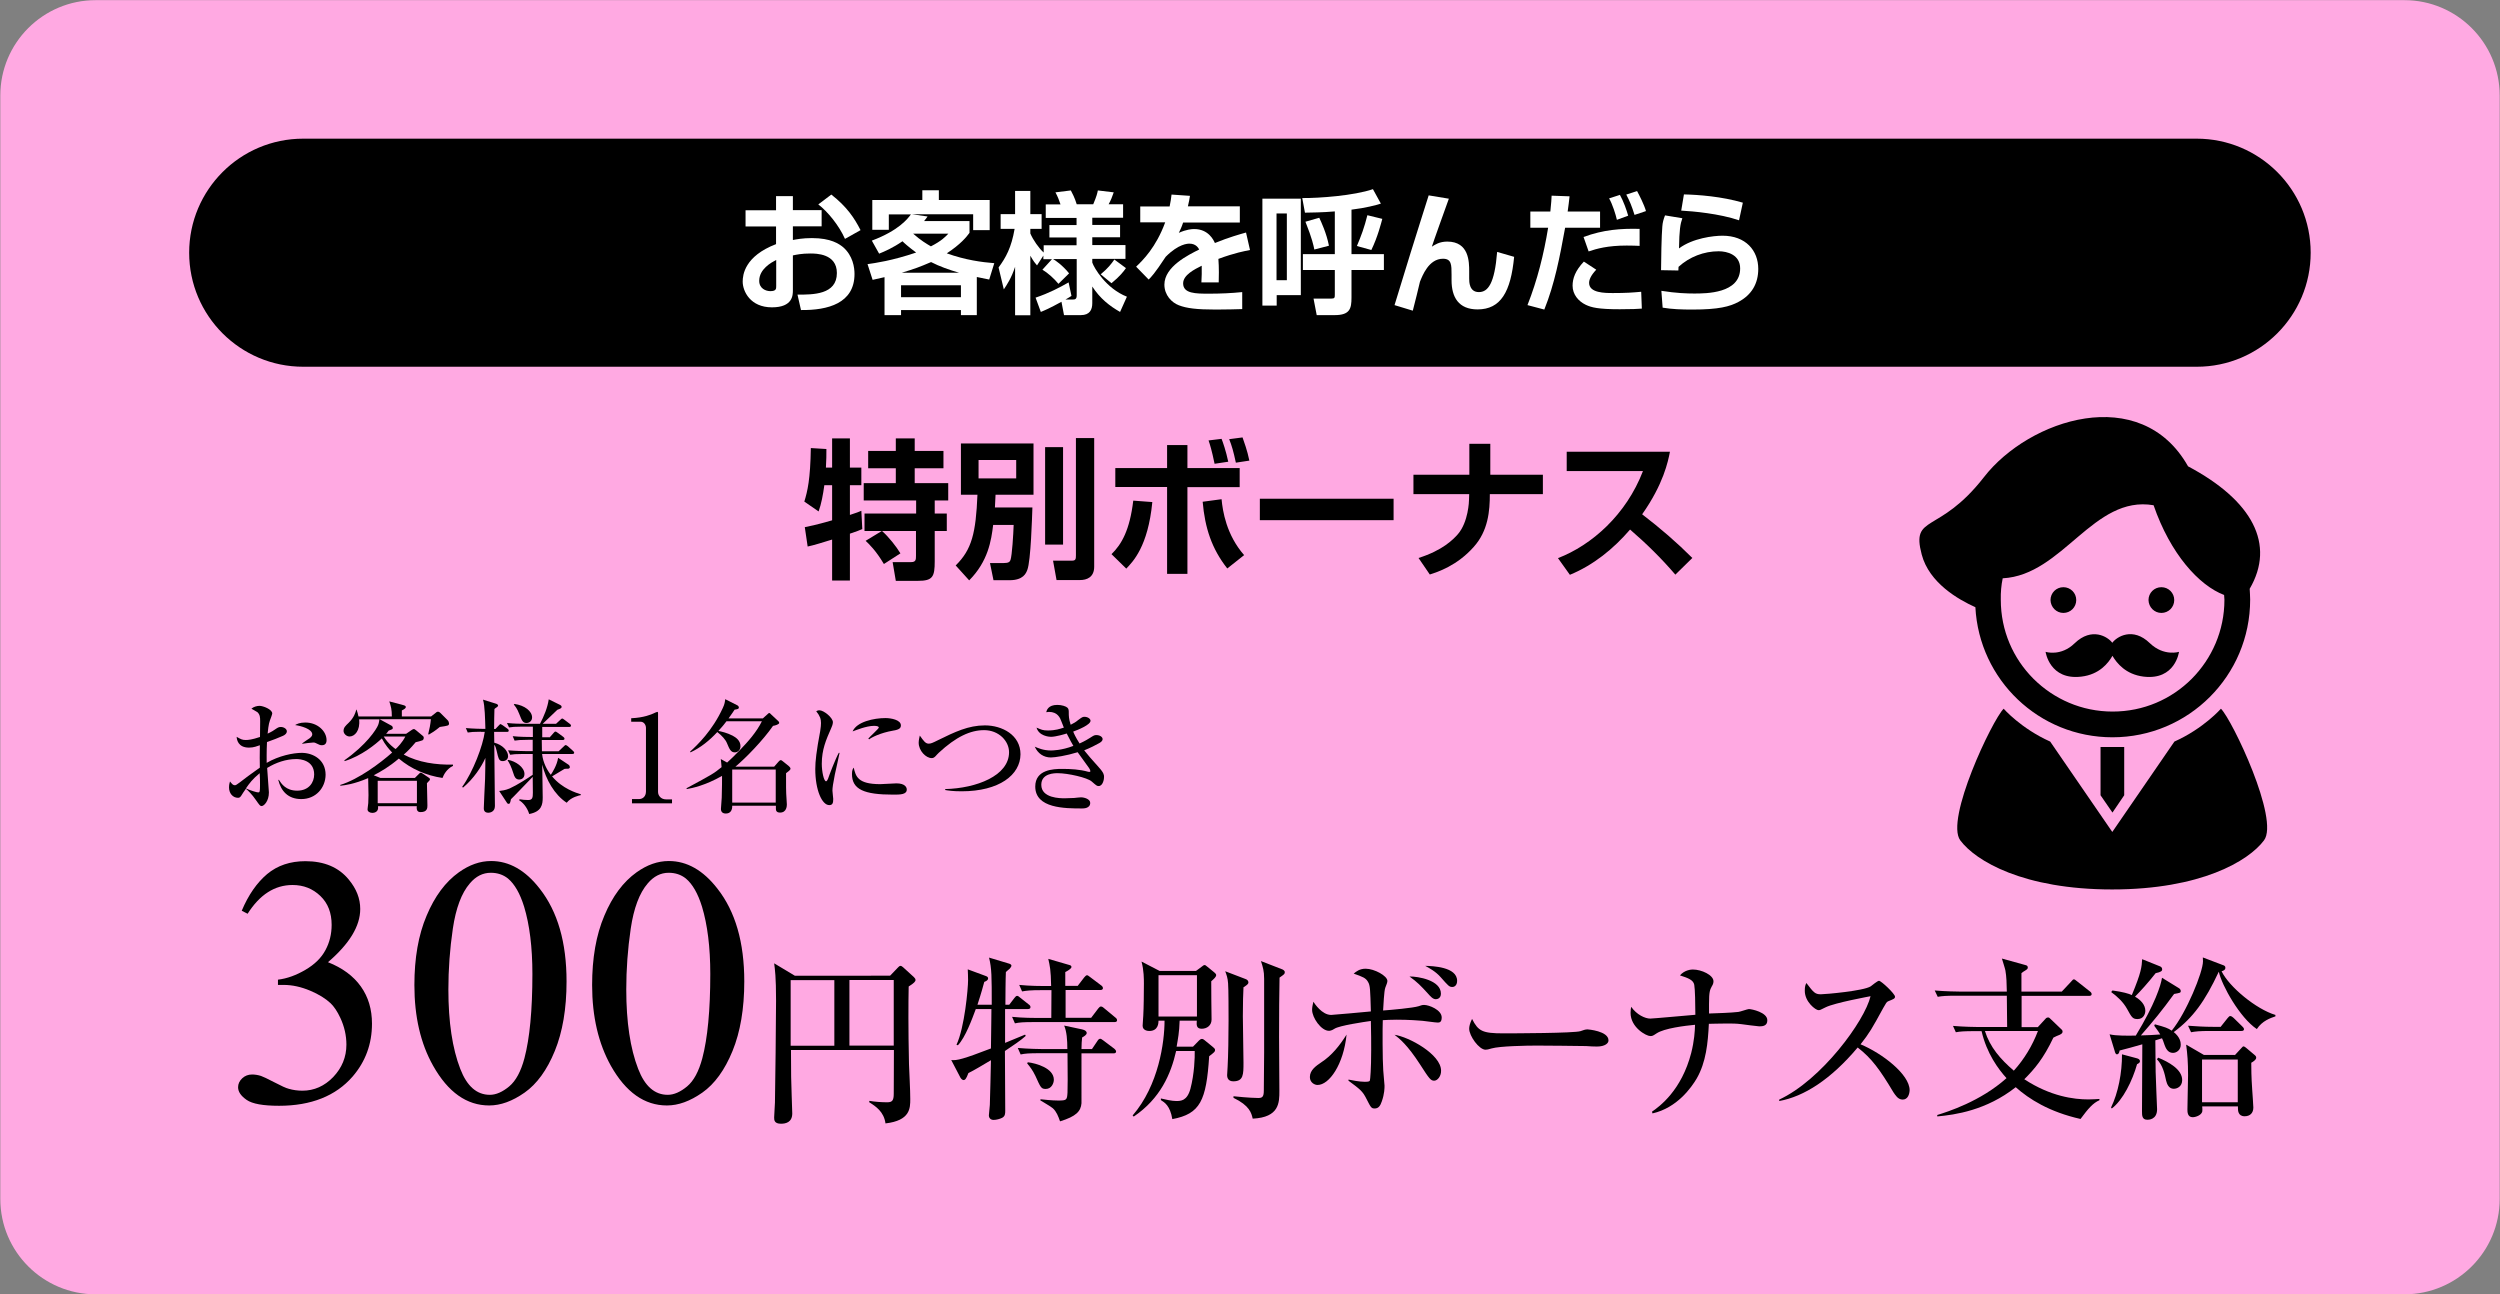 <?xml version="1.0" encoding="utf-8"?>
<!-- Generator: Adobe Illustrator 27.9.0, SVG Export Plug-In . SVG Version: 6.00 Build 0)  -->
<svg version="1.1" id="レイヤー_1" xmlns="http://www.w3.org/2000/svg" xmlns:xlink="http://www.w3.org/1999/xlink" x="0px"
	 y="0px" width="1574px" height="815px" viewBox="0 0 1574 815" style="enable-background:new 0 0 1574 815;" xml:space="preserve">
<rect x="0" y="0" width="1574" height="815" fill="#808080" stroke="none"/>
<style type="text/css">
	.st0{fill:#FFA9E2;}
	.st1{fill:#FFFFFF;}
</style>
<g>
	<path class="st0" d="M1513.8,814.9H60.2c-33.1,0-60-26.9-60-60V60.1c0-33.1,26.9-60,60-60h1453.6c33.1,0,60,26.9,60,60v694.8
		C1573.8,788,1546.9,814.9,1513.8,814.9z"/>
	<g>
		<g>
			<path d="M506.7,331.9c2.5-0.5,6.8-1.3,17.2-4.3v-22.1H519c-0.8,5.9-1.9,11.8-3.6,16.5l-9-6.2c2-6.5,3.8-14,4.1-33.7l9.8,0.6
				c0,3.4,0,6.9-0.3,11.7h3.9v-18.4h11.2v18.4h7.2v11.1h-7.2v18.7c4.6-1.5,5.3-1.8,7.2-2.6l0.6,11.5c-1.9,0.8-3.2,1.4-7.8,2.9v29.5
				h-11.2v-25.8c-5.2,1.6-11.5,3.6-15.4,4.4L506.7,331.9z M555.2,334.3h-10.9v-11h32.5v-8.2h-33v-10.9H564v-9.4h-17.4v-10.9H564
				v-7.9h11.9v7.9H594v10.9h-18.1v9.4H597v10.9h-8.5v8.2h7.6v11h-7.6v19.1c0,9.7-1.2,12.3-10.5,12.3h-14l-2-11.8h11.7c3,0,3-1.7,3-4
				v-15.6h-21.4c4.4,3.9,9,9.8,11.6,14.1l-10.4,6.7c-5.1-8.6-9.4-12.6-11.5-14.6L555.2,334.3z"/>
			<path d="M625.3,330.4c-1.2,10-3.2,23-15.1,35l-8.5-9.4c10.2-10,12.7-20.4,13.7-44.5H605v-32.3h45.7v32.3h-23.9
				c-0.2,3.4-0.2,4.7-0.4,8H650c-0.2,6-1,33.7-3.2,39.3c-0.8,2.1-2.5,6.5-11.2,6.5h-10.1l-2.2-10.8h8.5c3.2,0,3.9-0.7,4.4-1.9
				c1-2.9,1.8-16.1,2-22.1H625.3z M616.1,289.6v11.6h23.7v-11.6H616.1z M658,281.5h11.3v61.4H658V281.5z M677.3,275.8h11.6v81
				c0,6.7-4.7,8.4-8.9,8.4h-14.8l-2.2-12.2h11.9c2.4,0,2.5-1.1,2.5-3.4V275.8z"/>
			<path d="M699.8,348.9c6.4-6.2,11.5-15.2,13.7-33.7l12,0.9c-2.7,28.1-12.3,37.6-16.4,41.9L699.8,348.9z M747.6,280.2v14.5h32.9v12
				h-32.9v54.6h-12.8v-54.7h-32.6v-11.9h32.6v-14.5H747.6z M769.1,314.3c0.7,7.5,3,22.4,14.2,35.2l-10.6,8.4
				c-9.8-12.4-14.1-25.6-15.5-42L769.1,314.3z M764.7,292c-1.8-8.7-2.9-12.1-3.8-14.7l8.2-1c0.8,2,2.8,7.7,4.2,14.4L764.7,292z
				 M778.1,291.3c-1.6-7.4-2.5-10.5-4.2-14.8l8.4-1.1c0.9,2.6,3,8.2,4.3,14.6L778.1,291.3z"/>
			<path d="M877.4,314v13.5h-84.2V314H877.4z"/>
			<path d="M925.1,298.9v-19.5h13.2v19.5h33.1v12.2H938c0,10.5-1,23.1-10.2,33.3c-10.5,11.8-22.6,15.7-27.6,17.3l-7.1-10.4
				c15.2-4.8,21.8-11.6,24.8-15c6.6-7.7,7-20.8,7-21.9l0.1-3.3h-35.1v-12.2H925.1z"/>
			<path d="M980.9,351.4c21.3-8.2,43-27.4,53.5-54.8h-48v-12.2h65c-1.2,6.2-4.1,20.4-17.5,39.4c11.6,8.9,21.8,17.7,31.6,27.5
				l-10.7,10.5c-8.7-10.2-18.3-19.6-28.5-28.4c-10.5,12.2-23.1,22.4-37.9,28.5L980.9,351.4z"/>
		</g>
	</g>
	<path d="M1383.1,230.9H190.9c-39.6,0-71.8-32.1-71.8-71.8v0c0-39.6,32.1-71.8,71.8-71.8h1192.1c39.6,0,71.8,32.1,71.8,71.8v0
		C1454.8,198.7,1422.7,230.9,1383.1,230.9z"/>
	<g>
		<g>
			<path class="st1" d="M488.6,123.5h10.6v8.8h18.1v10.2h-18.1v8.6c2.2-0.4,6.1-1.2,12-1.2c12,0,17.1,3.7,19.6,5.7
				c6.2,5.4,7.2,12.8,7.2,16.9c0,18.5-16.8,22.9-33.7,22.7l-2.2-9.7c9.7,0,24.8,0.1,24.8-13.6c0-12.3-13.2-12.3-16.7-12.3
				c-5.5,0-8.5,0.7-11,1.2v21.9c0,3.1,0,10.8-13.2,10.8c-13.6,0-18.4-10.1-18.4-16.2c0-4.2,1.2-16,21-23.6v-11.1h-19.2v-10.2h19.2
				V123.5z M488.6,163.7c-3,1.6-10.6,5.7-10.6,13.1c0,4.9,4.2,6.5,7,6.5c3.7,0,3.7-1.5,3.7-3.2V163.7z M523.4,122.5
				c9.7,7.6,14.5,14.7,18.4,22.4l-9.8,5.5c-3.8-8.5-10.8-17.1-16.8-21.7L523.4,122.5z"/>
			<path class="st1" d="M548.9,151.5c17-6.4,22.5-13.7,24.6-16.5h-13.9v9.7h-10.4v-18.8h31.5v-6.1h10.4v6.1h32v19h-10.4v-10h-38.5
				l9.8,1.4c-0.8,1.2-1.2,1.6-2.2,2.9h28.6v7.4c-1.9,2.6-5.6,7.2-14.3,12.9c11.6,4.2,22.2,5.6,29.9,6.2l-3.2,10.3
				c-3.6-0.7-5.5-1.1-7.8-1.6v24H605v-3.2h-37.7v3.2h-10.4v-23.9c-3.1,0.7-5.8,1.3-7.5,1.7l-3.2-9.9c4.9-0.7,15.2-2.1,30.6-7.3
				c-5.1-3.8-7.4-5.9-8.6-7.1c-6.1,4.2-11.2,6.4-14.7,7.8L548.9,151.5z M567.3,179.6v7.5H605v-7.5H567.3z M603.8,171.7
				c-5.9-1.7-12.4-4-17.6-6.7c-7.7,3.3-10,4.1-18.4,6.7H603.8z M574.9,147.1c4.7,4.2,8.6,6.5,11.2,8c6.8-3.5,9.1-6,11-8H574.9z"/>
			<path class="st1" d="M657.1,160.6l-4.2,6.5c-1.2-1.4-2.1-2.4-4.2-6.1v37.5h-9.6v-30.5c-2.4,7.3-5.2,11.3-7.1,14.2l-3.3-13.8
				c4.6-6.2,8.1-12.6,10.1-24.3H630v-9.3h9.1v-14.6h9.6v14.6h7.1v9.3h-7.1v2.9c1.7,4,5.3,9.2,8.4,12v-4.6h20.7v-4.9h-17.1v-7.8h17.1
				v-4.5h-19.4v-8.5h9.3c-0.8-2.3-1.7-4.9-3.2-7.6l9.7-1.2c0.9,1.7,2.5,4.7,3.7,8.7h10.4c2.2-5.2,2.6-7.1,2.9-8.7l10,1.2
				c-1.1,3.1-1.7,4.8-3.2,7.5h9.1v8.5h-19.4v4.5h17.5v7.8h-17.5v4.9h20.9v8.7h-20.9v2.3c1.1,3.3,8.6,16.3,21.8,21.5l-4.3,9.6
				c-6.5-3.7-12.6-8.4-17.5-16v10.5c0,4.1-1.6,7.5-7.2,7.5h-10.6l-1.6-8.4c-7.6,4.2-10.8,5.5-13,6.4l-3.3-9c8.6-2.9,15-6.3,20.8-9.6
				l1.8,8.5c-1.1,0.7-2,1.3-3.8,2.3h4.4c1.7,0,2.7-0.2,2.7-2.7v-22.8H663c1.3,0.7,5.9,3.8,10.1,9l-6.7,6.6
				c-2.6-3.2-6.7-6.9-10.1-8.9l6-6.6h-5.4V160.6z M708.9,168.8c-1.3,1.9-3.8,5.2-9.1,9.5l-6.8-5.6c4.7-3.9,6.7-6.6,8.6-9.3
				L708.9,168.8z"/>
			<path class="st1" d="M749.2,123.3c-0.3,2.2-0.6,3.5-1.3,6.6h32.7v10.2h-35.7c-1,3.1-1.9,4.8-2.7,6.5c4.8-2.2,8.4-2.4,9.6-2.4
				c9.1,0,12.3,7,13.1,8.8c9.1-3.7,15.7-5.5,19.6-6.6l2.5,11c-3.4,0.7-9.3,1.7-19.9,5.6c0.2,2.7,0.3,5.6,0.3,8.4
				c0,2.4,0,3.7-0.1,6.4h-10.9c0.2-3.3,0.3-7.1,0.2-10.5c-4.4,2.2-11.7,5.8-11.7,11.1c0,6.5,8,6.5,16.3,6.5c6.8,0,14.2-0.3,20.9-1
				v10.7c-2.9,0.1-10.5,0.3-16.6,0.3c-12.1,0-18.4-0.8-23.3-2.7c-4.5-1.7-9.1-6.4-9.1-13c0-11.4,15.3-18.8,21.9-22.1
				c-0.4-0.8-1.9-3.7-6.1-3.7c-1,0-6.8,0-15,8.3c-7,10.7-9.3,12.9-10.7,14.3l-7.9-8.1c4.2-4,12.5-12.1,18.3-27.9h-15.7V130h18.5
				c0.7-3.1,0.9-5.2,1.2-7.5L749.2,123.3z"/>
			<path class="st1" d="M794.8,125.1h24.2v60.7h-15.2v6.6h-9V125.1z M803.7,134.4v42h6.5v-42H803.7z M840.5,133.1
				c-8.3,0.7-14.5,0.7-18.9,0.8l-1.7-9.2c10.5,0.1,32.5-1.5,44.5-5.6l5,9.1c-3.2,1-9.4,2.7-18.5,3.8V160h20.4v10h-20.4v17.4
				c0,6.9-1,11-10.6,11H829l-2-10.4h11.1c2.3,0,2.3-0.6,2.3-2.8v-15.2h-20.1v-10h20.1V133.1z M830.6,137.1c1.2,2.5,4.6,9.8,6.1,17.6
				l-9.2,2.4c-0.5-2.5-1.3-6.7-5.6-17.5L830.6,137.1z M870.3,137.8c-0.7,2.6-2.9,11.4-6.9,19.6l-9.1-2.5c2.7-6.4,4.7-11.7,6.6-19.4
				L870.3,137.8z"/>
			<path class="st1" d="M912.2,125.1c-2,5.5-10,27.8-10.7,30.2c1.9-1.2,4.7-3.2,9.7-3.2c13.8,0,13.8,12.9,13.8,18.8v4.4
				c0,2.1,0,8.6,6.1,8.6c5.7,0,9.9-5.2,11.5-25.3l10.7,3.1c-2.1,22-8.4,33.1-23,33.1c-12,0-16.4-7.7-16.4-18.4v-3.4
				c0-6.3,0-10.1-5.4-10.1c-9,0-13,10.8-14.5,14.5c-0.2,1.2-3.7,15.2-4.5,18.2l-11.5-3.5c10.1-33.1,11.3-36.7,16-51.7
				c2.7-8.5,4.3-13.6,5.5-17.4L912.2,125.1z"/>
			<path class="st1" d="M988.2,123.6c-0.1,1.1-0.9,7.9-1.2,9.6h20.4v10.2h-22c-3.4,18.6-6.6,35.3-13.1,51.5l-10.6-2.8
				c6.2-15.7,10.3-32.1,13-48.7h-11.2v-10.2h12.6c0.6-6.3,0.7-7.2,0.8-10L988.2,123.6z M1005,169.8c-3.6,3.8-4.5,6.5-4.5,8.3
				c0,6.4,9.9,6.4,15.1,6.4c8.1,0,12.3-0.3,17.7-0.8l0.4,10.6c-3,0.2-5.6,0.4-13.9,0.4c-13.5,0-17.8-1.1-21.4-2.8
				c-4.6-2.2-8.3-6.5-8.3-12c0-4.6,1.7-9.5,7.1-15.2L1005,169.8z M1032.3,154.8c-2.3-0.1-4.7-0.2-8.1-0.2c-12.1,0-19,2-24,3.7
				l-3.2-9.1c12.5-4.6,23.4-5.4,35.3-5.1L1032.3,154.8z M1018,138.4c-0.8-3.5-2.7-9.6-4.9-13.5l6.8-2.2c2.2,3.9,4.2,9.5,5.2,13.1
				L1018,138.4z M1029.1,135.3c-1.8-5.7-3-8.6-5.2-12.8l6.8-2.2c1.2,2.2,4.5,8.6,5.6,12.6L1029.1,135.3z"/>
			<path class="st1" d="M1059.2,137.4c-1.3,3.7-1.9,7.2-2.1,19c8.7-6.5,21.8-8,27.4-8c14.6,0,22.5,9.3,22.5,20.9
				c0,9.3-4.2,16.4-12.5,20.8c-5.4,2.9-12.4,4.8-29,4.8c-6.6,0-12.8-0.2-18.7-1.2l-0.8-10.6c9.3,1.5,16.3,1.7,20.6,1.7
				c7.6,0,29,0,29-15.8c0-8.6-8.1-10.8-13.5-10.8c-9.3,0-18.4,3.5-25.3,9.8c0,1,0,1.3-0.1,2.3l-10.9-0.2c0-5.6,0.3-22.4,0.8-27.5
				c0.2-2.6,0.7-4.4,1.7-7L1059.2,137.4z M1094.9,138.7c-12.3-4.2-28.9-5.7-36.4-6.1l1.7-10.2c9.1,0.2,23.8,1.3,37.1,5.2
				L1094.9,138.7z"/>
		</g>
	</g>
	<g>
		<g>
			<g>
				<path d="M189.7,503.1c-8.4,0-12.8-5.1-14.5-12.1h0.4c1.6,2.5,4.4,6.8,11.5,6.8c7.5,0,10.7-5.3,10.7-10.2c0-9.1-9-9.7-11.2-9.7
					c-6.5,0-12.9,2.2-18.4,5.6c0.1,2.5,1.1,14.1,1.1,15.4c0,5.5-3.1,8.6-4.6,8.6c-0.9,0-1.2-0.4-3.8-4.1c-2-3-5.1-6.1-6.1-6.8
					c-0.9,1.2-2.2,3.2-3,4.5c-0.5,0.7-1,1.2-1.9,1.2c-3.3,0-5.7-2.8-5.7-6.5c0-1.6,0.3-2.9,0.6-3.8c1.3,1.6,1.9,2.4,3.1,2.4
					c0.6,0,1.3-0.5,3.2-1.9c1.9-1.5,7.7-5.9,12.5-9.2c-0.1-5.2-0.1-6.6,0-14.1c-1.5,0.5-3.8,1.5-6.8,1.5c-7,0-7.7-5.1-7.8-6.8
					c2.6,1.5,3.5,2,5.7,2c1.7,0,3.9-0.2,9-1.9c0-1.5,0.1-8.4,0.1-9.8c0-2.7-0.1-4.2-1.7-5.8c-0.2-0.2-3.5-2-3.8-2.2
					c1.3-1.2,3.5-1.8,5.1-1.8c2.2,0,8,2.2,8,4.8c0,0.5-1,3.3-1.5,4.5c-0.8,2-1.3,6.9-1.4,8.2c0.8-0.4,2.8-1.3,4.3-2.4
					c2.1-1.4,2.6-1.8,4-1.8c2,0,3.8,1.3,3.8,2.7c0,1.5-1.5,2.5-2.5,2.9c-2.6,1.2-6.6,2.7-10,3.9c-0.3,6-0.2,11.5-0.2,13.1
					c7.7-4.5,16.7-6.3,22.1-6.3c7,0,15,4.2,15,13.8C204.9,496,198.9,503.1,189.7,503.1z M163.5,486.8c-4.6,3.8-6.4,6.3-8.7,9.6
					c3.5,1.5,6.8,2.5,7.8,2.5c0.3,0,0.7-0.1,0.8-0.5c0.3-0.5,0.3-3.3,0.3-4.3C163.8,493.1,163.6,487.9,163.5,486.8z M202.7,469.2
					c-1.2,0-1.5-0.2-4.2-1.5c-0.3-0.2-0.7-0.2-1.4-0.2c-1.1,0-5.8,0.6-6.8,0.8V468c0.6-0.5,3.8-2.7,4.5-3.1c0.8-0.6,1.8-1.5,1.8-2.5
					c0-3.5-7.3-5.4-10.8-5.9c1-0.6,2.8-1.6,6.4-1.6c7.9,0,13.4,5.6,13.4,11.1C205.6,466.6,205.6,469.2,202.7,469.2z"/>
				<path d="M278.6,489.8c-10.1-1.5-19.7-5.6-27.5-12.2c-6.1,5.2-11.5,8.3-15.8,10.5l4.2,1.7h21.7l2.5-2.5c0.5-0.5,0.8-0.8,1.2-0.8
					c0.3,0,0.8,0.2,1.6,0.8l3.7,2.5c0.3,0.2,0.5,0.5,0.5,0.8c0,0.6-0.2,0.7-1.9,2.5c0.1,2.5,0.3,12.2,0.3,14c0,1.5,0,4.2-4.3,4.2
					c-1.6,0-2.7-0.8-2.4-3.7H238c0.6,3.7-2.5,4.2-3.5,4.2c-1.6,0-3.1-0.8-3.1-2.2c0-0.3,0.1-0.8,0.1-1c0.3-1.8,0.5-3.5,0.5-8
					c0-1.7-0.2-9.1-0.2-10.7c-8.9,3.8-14.6,4.5-17.5,4.8l-0.1-0.5c11.5-3.5,25.3-13.8,32.7-20.4c-1.8-1.9-4.4-4.8-6.5-8.9
					c-3.8,3.6-12.8,11-23.4,14.3l-0.2-0.5c13.8-9.7,20.2-19.4,21.3-22.3c0.5-1.3,0.6-2.4,0.8-3.5h-12.8c0.8,7.1-2.8,10.8-6,10.8
					c-2,0-3.8-1.8-3.8-3.5c0-2.1,1.2-3.2,3.2-5.1c3.4-3.3,4.4-6.6,4.8-8.3h0.2c0.5,1.5,0.9,2.7,1.2,4.3h21c0-4.5-0.5-6.1-1.6-9.5
					l9.4,2.5c0.5,0.2,1,0.5,1,1c0,0.9-1.1,1.5-2.5,2.2v3.8h18.4l2.8-2.2c0.6-0.5,0.8-0.8,1.6-0.8c0.6,0,1.2,0.5,1.5,0.8l4.5,4.5
					c0.6,0.6,0.9,1.5,0.9,2c0,1.5-0.5,1.5-5.8,2.3c-3,2.5-5.3,3.9-6.9,4.8l-0.4-0.3c0.8-3.1,1.4-6.2,1.7-9.4H239l7.5,4.1
					c0.5,0.2,0.8,0.9,0.8,1.4c0,0.8-0.2,0.8-2.6,1.7c-0.8,1.1-1.1,1.5-1.6,2h12.6l3.2-2.2c1.1-0.7,1.2-0.8,1.7-0.8
					c0.4,0,0.8,0.4,1.5,0.9l4.2,3.5c0.5,0.5,0.5,0.8,0.5,1.2c0,0.9-0.6,1.4-0.8,1.5c-0.6,0.3-3.7,1.1-4.3,1.2
					c-3.1,3.7-5.2,5.8-7.5,7.8c9.4,5,20.3,6.5,31,6.3v0.8C281.4,484,279.4,487.6,278.6,489.8z M262.5,491.6h-24.7v14.1h24.7V491.6z
					 M241.6,463.7c2.7,4.6,7.2,7.8,7.5,7.9c1.2-1.1,4.2-4.1,6.1-7.9H241.6z"/>
				<path d="M302.8,460.7c-4.7,0-6.4,0.2-8.3,0.5l-1.2-2.8c4.6,0.4,10.1,0.5,10.9,0.5h1.4c-0.2-6.2-0.3-14.4-1.5-18.4l8,2.5
					c0.8,0.2,1.5,0.7,1.5,1.2c0,0.4-0.4,0.8-0.7,1c-0.8,0.5-1.1,0.7-1.6,1.2c-0.1,2.3-0.2,8.8-0.2,12.6h0.8l2-2.1
					c0.7-0.7,0.9-1,1.2-1c0.4,0,0.8,0.5,1.5,0.8l2.9,2.1c0.3,0.2,0.8,0.6,0.8,1.2c0,0.8-0.7,0.8-1.2,0.8h-8c0,1.2,0.1,5.4,0.1,6.8
					c5.1,1.3,8.7,5.1,8.7,8.5c0,2-1.6,3.1-3.4,3.1c-1.7,0-2.4-0.8-3.1-3.5c-1.2-5.2-1.4-5.8-2.2-6.8c0,6.1,0.4,33.1,0.4,38.6
					c0,3.9-3.5,4.2-4.1,4.2c-2,0-2.9-1-2.9-2.8c0-1.9,0.6-13.8,0.8-18.3c0.1-2.1,0.2-11.4,0.2-13.4c-2.4,5.5-7.4,13.1-14.1,18.7
					l-0.5-0.5c6.8-9.4,13.1-26,14.2-34.6H302.8z M346.3,464l2.2-2.5c0.8-0.8,0.8-0.9,1.2-0.9c0.4,0,0.5,0.1,1.5,0.8l3.4,2.5
					c0.4,0.3,0.8,0.7,0.8,1.2c0,0.7-0.6,0.8-1.2,0.8h-13.1l0.1,7.1h10.5l3.2-3c0.5-0.5,0.9-0.9,1.2-0.9c0.5,0,1.1,0.5,1.5,0.8
					l3.1,2.8c0.5,0.4,0.8,0.8,0.8,1.2c0,0.7-0.6,0.8-1.2,0.8h-19c0.6,5.6,3.3,10.4,5.5,13.1c1-1.5,3.9-6,4.6-10.7l6.6,4.4
					c0.6,0.4,0.8,1.2,0.8,1.5c0,0.7-0.8,1-1.2,1c-1.2,0-1.4,0-2.2,0.1c-2.2,1.4-5.7,3.4-7.8,4.7c6.5,7.8,15.3,10.4,18.1,11.3v0.5
					c-0.9,0.2-6.1,1.2-8.9,4.8c-7.8-5.1-13.1-14.7-15.4-24c0,1.4,0.3,19.9,0.3,20.7c0,4.4-0.6,8.9-8.5,10.4
					c-1.3-4.4-4.4-7.6-6.3-8.6l0.2-0.7c1.6,0.3,3.7,0.5,5.4,0.5c2.7,0,3-1.4,3-4.6c0-1.5-0.1-8.6-0.1-10l-11.5,11.9
					c-0.8,0.8-1.4,1.4-2.2,2.2c-0.5,2.6-0.8,2.9-1.4,2.9c-0.5,0-0.9-0.2-1.2-0.8l-4.8-7.3c1.5-0.2,3.8-0.4,6.6-1.6
					c4.7-2.1,11.5-6.5,14.5-8.6v-13.1h-5.9c-4.7,0-6.4,0.2-8.3,0.5l-1.3-2.8c4.7,0.4,10.1,0.5,11,0.5h4.5v-7.1h-3.1
					c-4.7,0-6.4,0.2-8.3,0.5l-1.2-2.8c4.6,0.5,10.1,0.5,10.9,0.5h1.8v-6.5h-6.7c-4.8,0-6.4,0.2-8.3,0.5l-1.3-2.8
					c4.7,0.5,9,0.5,11,0.5h9.8c2.5-4.8,4.7-10,5.5-15.4l7.1,3.5c0.4,0.2,1,0.6,1,1.2c0,0.8-0.3,1-2.7,1.9c-1.7,1.7-6.4,6.1-9.2,8.8
					h8.4l2.7-2.5c0.7-0.7,0.9-0.8,1.2-0.8s0.3,0,1.4,0.8l3.3,2.5c0.3,0.2,0.8,0.6,0.8,1.2c0,0.7-0.7,0.8-1.2,0.8h-16.9v6.5H346.3z
					 M319.8,478.4c4.8,0.8,10.4,4.6,10.4,8.9c0,2.7-2,3.5-3.3,3.5c-2.4,0-3.1-2.1-3.5-3.4c-1.6-5-2.6-6.8-3.8-8.7L319.8,478.4z
					 M323.9,443.2c6.5,0.9,11.1,4.6,11.1,8.5c0,2.5-2.1,3.5-3.5,3.5c-2.4,0-3-1.7-4.5-5.5c-1.5-3.9-2.7-5.1-3.5-6.1L323.9,443.2z"/>
				<path d="M397.8,503.1h4.5c2.4,0,4.4-1.7,4.4-4.8v-40c0-1.8-1.2-3.9-3.4-3.9h-5.9v-2.2c8-0.3,12.9-2.5,14-3c0.3-0.2,2.2-1,2.4-1
					c0.4,0,0.5,0.3,0.5,0.8v49.6c0,2.3,1.8,4.7,5.1,4.7h3.7v2.5h-25.2V503.1z"/>
				<path d="M480.4,452.2l2.9-2.6c0.4-0.4,0.7-0.7,1-0.7c0.4,0,0.8,0.5,1.2,0.9l4.4,4.1c0.4,0.3,0.7,0.8,0.7,1.2
					c0,0.9-2.4,1.7-3.9,1.9c-6.3,9.1-17.3,20.4-23.7,25.7h24.4l2.9-3.3c0.5-0.5,0.8-0.8,1.2-0.8c0.5,0,0.8,0.2,1.5,0.8l3.6,2.9
					c0.5,0.5,1.1,1,1.1,1.7c0,0.8-1.6,1.9-2.8,2.8c0,9.5,0,10.5,0.1,12.8c0.1,1.1,0.4,5.8,0.4,6.8c0,0.8,0,5.2-4.3,5.2
					c-2.5,0-2.6-1.6-2.6-2.5v-1.8H461c0.1,2.9-1.2,4.9-4,4.9c-2.1,0-3.1-1.1-3.1-2.9c0-1.1,0.5-6,0.5-7.1c0.2-5.4,0.2-11.9,0.2-13.7
					c-10.7,6.1-18.8,7.7-22.2,8.3l-0.2-0.5c16.3-8.8,17.1-9.2,22.1-13.3c-0.1-0.9-0.3-4.3-0.5-5.1l4,2.2c1.5-1.3,4.7-4.4,7.8-7.6
					c5.4-5.6,10.6-11.4,14.1-18.4h-22.3c-1.2,1.6-2.6,3.4-5.1,6.1c1.6,0.3,5.6,1.2,9,3c2,1.1,4.9,3,4.9,6.6c0,2.5-1.8,3.9-3.5,3.9
					c-2.6,0-3.4-2-5-5.8c-0.8-2.1-3.2-4.8-6.1-7c-4.8,5.2-10.4,9.8-16.9,12.8l-0.2-0.5c4.5-4.1,14-13.1,20.6-27.5
					c1.2-2.5,1.3-3.9,1.5-5.5l7.5,3.8c0.5,0.2,1.1,0.8,1.1,1.5c0,0.8-0.8,1-2.7,1.3c-0.7,1.1-1.5,2.3-3.8,5.5H480.4z M461,484.5
					v20.8h27.4v-20.8H461z"/>
				<path d="M525.6,487.7c-1.1,5.6-1.5,8.3-1.5,10.1c0,0.8,0.5,4.5,0.5,5.2c0,2.4-0.3,3.9-2.5,3.9c-4.5,0-8.8-9.3-8.8-22.7
					c0-4.9,0.7-11.2,3.1-23.9c0.4-2.2,0.5-4.3,0.5-5.1c0-2.5-0.6-4.4-3-7.4c0.5-0.3,1.1-0.6,2-0.6c2.8,0,8.5,4.7,8.5,7.5
					c0,1.4-0.8,3.1-1.1,3.8c-3.2,7.3-5.9,13.4-5.9,22.4c0,4.9,1.3,11,2.7,11c0.5,0,0.9-0.9,1.2-1.5c0.7-2.1,4.5-12.2,6.8-16.4h0.5
					C528.2,476.2,526,485.8,525.6,487.7z M562.4,500.3c-18.5,0-26-3.3-26-13c0-2.5,0.6-3.3,1.1-4c1.3,5.5,2.5,10.4,16.7,10.4
					c1.6,0,8.8-0.5,10.2-0.5c5.5,0,6.5,2.6,6.5,3.8C571,500.3,566.7,500.3,562.4,500.3z M562.3,460c-8.1,1.4-13.8,4.4-15.1,5.5
					l-0.5-0.5c1-1.2,6.6-6.3,6.6-6.9c0-1.1-2.5-1.1-3.1-1.1c-4.7,0-11.5,2.8-13.4,3.5c2.6-6.1,13.4-8.4,20.7-8.4
					c3.4,0,9.7,1.1,9.7,4.6C567.2,458.4,566.2,459.4,562.3,460z"/>
				<path d="M605.4,498.2c-5.5,0-8.6-0.5-10.3-0.8v-0.6c19.7-0.5,40.2-8.4,40.2-23.2c0-7.1-6.5-13.9-15.7-13.9
					c-8.7,0-17.7,4.2-28.5,14.2c-0.4,0.3-1.8,1.9-2.1,2.2c-0.8,0.8-1.4,1.2-2.4,1.2c-3.6,0-8.2-4.6-8.2-9.7c0-1.6,0.5-3.5,0.7-4.5
					c2.4,3.4,3.6,5.1,5.6,5.1c1.4,0,2.5-0.5,5.7-2.1c10.8-5.3,19.3-9.4,29.7-9.4c10.8,0,22.4,6,22.4,18.2
					C642.4,487.9,629.1,498.2,605.4,498.2z"/>
				<path d="M691.7,494.9c-1.1,0-1.4-0.3-4.4-2.9c-2.7-2.4-14.9-5.2-21.4-5.2c-1.9,0-10.3,0-10.3,7.3c0,8.5,12,8.5,14.8,8.5
					c1.8,0,4.5-0.1,5.9-0.2c0.3-0.1,4.2-0.4,4.3-0.4c2.1,0,5.8,1.1,5.8,3.5c0,3.5-4.2,3.5-5,3.5c-10.9,0-29.6,0-29.6-13.8
					c0-10.6,11.2-11.1,16.9-11.1c5.5,0,11.1,0.3,16.4,1.8c0.2,0,0.5,0.1,0.8,0.1c0.3,0,0.6-0.1,0.6-0.5c0-0.4-0.3-1.2-0.8-1.9
					c-3.8-5.2-4.8-6.6-7.2-10c-7.1,2.2-14.4,3.3-16.9,3.3c-4.5,0-8.2-2.5-10.1-6.8c2.1,0.9,5.4,2.4,10.1,2.4c0.7,0,6.8,0,14.2-2.9
					c-0.8-1.4-2-3.4-4.2-7.8c-0.8,0.3-6.9,2.1-9.9,2.1c-1.2,0-7.6-0.5-9.1-5.8c3,1.3,4,1.8,7.2,1.8c4.7,0,7.5-1,10-1.8
					c-0.2-0.4-0.3-0.8-1.5-3.8c-0.8-2.3-2.4-6.1-7.9-6.1c-0.5,0-0.9,0.1-1.7,0.2c0.3-1.2,1.2-4.6,7-4.6c2.8,0,5.5,0.9,6.4,1.8
					c0.8,0.8,0.8,1.8,0.8,3.3c0,1.5,0,3.8,1.2,7.4c2.1-1.1,3.1-1.6,4.5-2.8c2.7-2,3-2.2,4.2-2.2c2,0,3.8,1.2,3.8,2.5
					c0,2.5-7.8,5.7-10.9,6.8c0.3,0.9,1.5,3.6,4,7.5c3.5-1.6,5.2-2.7,6.5-3.5c2.5-1.6,2.8-1.8,4.1-1.8c2.2,0,3.9,1.2,3.9,2.5
					c0,1.2-1.1,2-2.2,2.6c-1.9,1.1-5.8,3.1-9.4,4.5c1.3,1.7,5.2,6.3,9.4,10.9c3.1,3.4,3.1,4.8,3.1,5.8
					C695.2,490.2,694.5,494.9,691.7,494.9z"/>
			</g>
		</g>
		<g>
			<g>
				<g>
					<path d="M152.2,573.4c4.2-10,9.6-17.7,16-23.1c6.5-5.4,14.5-8.1,24.1-8.1c11.9,0,21,3.9,27.3,11.6c4.8,5.8,7.2,11.9,7.2,18.5
						c0,10.8-6.8,21.9-20.3,33.5c9.1,3.6,16,8.7,20.7,15.3c4.7,6.6,7,14.4,7,23.4c0,12.8-4.1,23.9-12.2,33.3
						c-10.6,12.2-26.1,18.4-46.3,18.4c-10,0-16.8-1.2-20.4-3.7c-3.6-2.5-5.4-5.1-5.4-8c0-2.1,0.9-4,2.6-5.6c1.7-1.6,3.8-2.4,6.2-2.4
						c1.8,0,3.7,0.3,5.6,0.9c1.2,0.4,4,1.7,8.4,4c4.4,2.3,7.4,3.7,9.1,4.1c2.7,0.8,5.6,1.2,8.6,1.2c7.4,0,13.9-2.9,19.4-8.6
						c5.5-5.8,8.3-12.6,8.3-20.4c0-5.8-1.3-11.4-3.8-16.8c-1.9-4.1-4-7.2-6.2-9.3c-3.1-2.9-7.4-5.6-12.9-7.9s-11-3.6-16.7-3.6h-3.5
						v-3.3c5.8-0.7,11.5-2.8,17.3-6.2c5.8-3.4,10-7.5,12.6-12.4c2.6-4.8,3.9-10.1,3.9-15.9c0-7.5-2.3-13.6-7.1-18.2
						s-10.6-6.9-17.5-6.9c-11.3,0-20.7,6.1-28.3,18.1L152.2,573.4z"/>
					<path d="M260.9,620.2c0-16.9,2.5-31.5,7.7-43.7c5.1-12.2,11.9-21.3,20.3-27.3c6.6-4.7,13.3-7.1,20.3-7.1
						c11.4,0,21.6,5.8,30.6,17.4c11.3,14.4,16.9,33.8,16.9,58.4c0,17.2-2.5,31.8-7.4,43.8s-11.3,20.8-19,26.2s-15.1,8.1-22.3,8.1
						c-14.1,0-25.9-8.3-35.3-25C264.8,657,260.9,640.1,260.9,620.2z M282.3,623c0,20.4,2.5,37.1,7.5,50
						c4.2,10.9,10.4,16.3,18.6,16.3c3.9,0,8-1.8,12.2-5.3c4.2-3.5,7.4-9.5,9.6-17.8c3.3-12.5,5-30.2,5-53c0-16.9-1.8-31-5.2-42.3
						c-2.6-8.4-6-14.3-10.2-17.8c-3-2.4-6.6-3.6-10.8-3.6c-5,0-9.4,2.2-13.2,6.7c-5.2,6-8.8,15.6-10.7,28.5
						C283.2,597.6,282.3,610.4,282.3,623z"/>
					<path d="M372.8,620.2c0-16.9,2.5-31.5,7.7-43.7c5.1-12.2,11.9-21.3,20.3-27.3c6.6-4.7,13.3-7.1,20.3-7.1
						c11.4,0,21.6,5.8,30.6,17.4c11.3,14.4,16.9,33.8,16.9,58.4c0,17.2-2.5,31.8-7.4,43.8s-11.3,20.8-19,26.2s-15.1,8.1-22.3,8.1
						c-14.1,0-25.9-8.3-35.3-25C376.8,657,372.8,640.1,372.8,620.2z M394.3,623c0,20.4,2.5,37.1,7.5,50
						c4.2,10.9,10.4,16.3,18.6,16.3c3.9,0,8-1.8,12.2-5.3c4.2-3.5,7.4-9.5,9.6-17.8c3.3-12.5,5-30.2,5-53c0-16.9-1.8-31-5.2-42.3
						c-2.6-8.4-6-14.3-10.2-17.8c-3-2.4-6.6-3.6-10.8-3.6c-5,0-9.4,2.2-13.2,6.7c-5.2,6-8.8,15.6-10.7,28.5
						C395.2,597.6,394.3,610.4,394.3,623z"/>
					<path d="M560.4,614.3l5-5.2c0.3-0.3,0.9-1,1.6-1c0.5,0,1.1,0.5,1.6,0.9l6.8,6.2c0.6,0.6,1,1.1,1,1.8c0,0.9-0.8,1.9-4.3,4.1
						c-0.2,9.9-0.3,26.5,0.2,48.9c0.2,6.1,0.8,15.9,0.8,22c0,5.7,0,13.5-15.6,15.3c-1-7.4-6.1-10.7-10.3-13.4l0.2-0.8
						c3.2,0.6,7.8,0.9,11.1,0.9c3.1,0,4.2-0.9,4.2-5.4c0.1-7.1,0-14.3,0.1-27.5h-64.8c0,2.7,0.1,16.4,0.1,16.8
						c0,2.6,0.7,22.5,0.7,23.1c0,5.7-4.2,6.5-7.1,6.5c-4.3,0-4.3-2.4-4.3-4c0-1.5,0.5-7.9,0.5-9.3c0.2-8.5,0.7-53.9,0.7-64.2
						c0-15.1-0.7-19.7-1.2-23.5l13,7.8H560.4z M497.8,617.1v41.3h27.5v-41.3H497.8z M562.7,658.3v-41.3h-27.9v41.3H562.7z"/>
				</g>
			</g>
			<g>
				<path d="M614.4,635.2c-2.4,6.4-6.5,17.8-11.3,22.9l-0.9-0.3c5.1-10.8,7.3-35.4,7.3-40.7c0-1.1-0.1-5.8-0.2-6.8l11.1,4.1
					c1.2,0.4,1.7,0.8,1.7,1.6c0,1.1-1.1,1.7-2.4,2.2c-0.7,2.5-1.7,6.5-4.3,14.4h9c0-17.7,0-22.9-1.7-29.7l12.3,3.7
					c1.2,0.3,1.8,0.8,1.8,1.4s-0.7,1.4-1.1,1.9c-0.4,0.4-2.1,1.7-2.4,2.1c-0.2,3.2-0.3,17.6-0.3,20.6h2.4l3.3-4.3
					c0.7-0.9,1.1-1.3,1.7-1.3c0.6,0,1,0.4,2,1.2l5.3,4.2c0.6,0.4,1.1,0.9,1.1,1.7c0,1-0.9,1.2-1.7,1.2h-14.3v21.3
					c2-0.9,10.8-4.4,12.6-5.2l0.4,0.8c-2.5,2.4-8.7,6.6-13.1,9.5c0,6,0.2,32.2,0.2,37.6c0,2-0.1,3.5-2,4.5c-1.4,0.7-3.7,1.3-5.3,1.3
					c-1.9,0-3-1.2-3-2.9c0-0.9,0.6-5.6,0.6-6.5c0.2-5.2,0.6-23.1,0.7-28.2c-4.2,2.5-11,6.6-14.2,8.1c-1.4,3.8-2.1,4.4-3.1,4.4
					c-0.3,0-1.2-0.3-1.9-1.5l-5.8-11.1c3.5,0.4,7.6-0.6,25-7.3c0.2-17.3,0.3-19.2,0.3-24.8H614.4z M678.6,620.6l4-5.2
					c0.6-0.8,1.3-1.4,1.8-1.4c0.4,0,1,0.4,2,1.2l6.9,5.2c0.6,0.4,1.1,1,1.1,1.7c0,1.1-1,1.2-1.7,1.2h-21.8v17.5h16.1l4.4-5.8
					c0.7-0.9,1.2-1.3,1.7-1.3c0.6,0,1.1,0.2,2.1,1.1l7,5.8c0.6,0.4,1.1,1,1.1,1.7c0,1.1-0.9,1.2-1.7,1.2H651c-6.8,0-9.2,0.2-12,0.8
					l-1.8-4.1c6.6,0.7,14.5,0.7,15.7,0.7h9c0-3,0.1-15.1,0.1-17.5h-6.5c-6.8,0-9.2,0.3-12,0.8l-1.8-4.1c6.8,0.7,14.5,0.7,15.7,0.7
					h4.4c-0.2-10.3-0.8-12.6-1.8-17.1l13.4,3.9c0.6,0.1,1.2,0.6,1.2,1.2c0,1.1-2.8,2.7-3.9,3.2v8.7H678.6z M687.5,660.5l3.5-5.2
					c0.4-0.7,1-1.3,1.7-1.3c0.4,0,1,0.3,2,1.1l6.9,5.2c0.3,0.3,1.1,1,1.1,1.7c0,1-0.8,1.2-1.7,1.2h-20.1c-0.1,5,0.1,29.6,0,31.4
					c-0.4,5.1-3.4,8.3-13.5,11.4c-1.1-3.2-2.3-6.2-4.5-8.2c-1.2-1.1-6.8-4.3-7.9-5l0.1-0.7c2.1,0.2,7,0.8,11.1,0.8
					c5.4,0,5.6-0.3,5.9-5c0.1-3.3,0.2-10.3,0-24.8h-17.5c-6.8,0-9.2,0.2-12,0.8l-1.8-4.1c6.6,0.6,14.5,0.7,15.7,0.7H672
					c0-5.9-0.4-11-2-14.8l11.3,2.4c2,0.4,2.9,1.4,2.9,2.2c0,1.3-1.7,2.2-2.9,2.9c-0.2,1.7-0.4,4.6-0.4,7.3H687.5z M647.1,668.8
					c5.2,0.6,16.4,3.7,16.4,11c0,2.1-1.4,5.8-5.1,5.8c-2.9,0-3.2-0.9-6.5-8.2c-1.7-3.5-3.2-5.5-5.2-7.9L647.1,668.8z"/>
				<path d="M742.7,642.6c-0.2,7.3-1.1,11.7-1.9,16.4h10.3l3.8-3.9c0.4-0.4,1.1-1,1.8-1s1.2,0.4,1.7,0.8l4.9,4
					c1.2,1,1.7,1.4,1.7,2.2c0,1-0.3,1.3-3.7,3.9c-1.8,28-5.6,36.3-23.2,39.6c-1.4-8.5-4.9-10.5-7.2-12v-1c3,0.7,7,1.6,9.6,1.6
					c2.9,0,6.9,0,9-7.7c2.5-9.5,2.8-19.7,2.7-23.8h-11.7c-3.3,14.5-9.9,29.9-26.7,41.3l-0.7-0.7c16.4-19,20.1-46.1,20.1-59.7h-3.8
					c0,1.2,0,6.5-5.8,6.5c-0.8,0-4.2-0.2-4.2-3.3c0-1,0.4-5.3,0.4-6.2c0.3-4.8,0.4-15.1,0.4-20.3c0-2.8,0-8.5-1.5-13.9l11.4,5.9H753
					l3.9-2.9c0.8-0.6,1-0.8,1.4-0.8c0.6,0,0.7,0.1,1.9,1.1l4.3,3.5c0.7,0.6,1.2,1.1,1.2,1.7c0,1.2-1.4,2.4-3.1,3.9
					c-0.1,3.8,0.2,20.7,0.2,24.1c0,3.7-2.9,5.8-6.2,5.8c-3.4,0-3.3-2.4-3.1-5.1H742.7z M753.6,640v-26h-24.2v26H753.6z M784.2,616.4
					c0.9,0.3,1.8,1,1.8,2.1c0,0.7-0.2,1.3-3.1,3.1c-0.2,4.2-0.4,9.5-0.4,18.2c0,4.6,0.4,25,0.4,29.2c0,7.5,0,11.8-6.4,11.8
					c-3,0-3.9-1.9-3.9-3.9c0-1,0.3-4.4,0.3-5.2c0.4-6.8,0.6-20.1,0.6-29c0-4.5,0-20.3-0.3-23.6c-0.2-3.3-1-5.5-1.8-7.6L784.2,616.4z
					 M807.3,610.3c0.4,0.2,1.6,0.7,1.6,1.8s-0.3,1.3-3.3,3.4c-0.2,11.5-0.3,21.3-0.3,37.4c0,5.3,0.2,29,0.2,33.9
					c0,7.4,0,16.7-16.8,17.5c-0.8-3.5-1.9-8.2-12.1-13.1v-1c9.4,1,14.8,1.1,15.6,1.1c2.4,0,3.5-0.6,3.5-4.6c0-3.9,0.2-20.6,0.2-24
					v-46.4c0-5.2-0.8-7.4-2-11.2L807.3,610.3z"/>
				<path d="M829.5,683.1c-1.7,0-4.8-1.4-4.8-5c0-4.4,3.9-7,7.1-9.2c6.8-4.4,11.7-10.7,16-17.5C845.9,670.2,836.9,683.1,829.5,683.1
					z M905.1,643.8c-1.4,0-8.2-1-9.5-1.1c-1.8-0.2-8.9-0.7-16.2-0.7c-4.2,0-7,0.2-8.8,0.3c-0.2,4-0.2,25,0.3,31.7
					c0.1,1.1,0.8,9.3,0.8,9.5c0,1.4,0,5.1-1.7,9.9c-1,3-2.2,4.5-4.5,4.5c-2.1,0-2.4-0.6-5.2-6.1c-2.4-4.8-3.9-5.9-11.3-11.4v-0.7
					c2,0.4,6.8,1.4,10.3,1.4c2.9,0,3-0.4,3.2-0.9c0.2-0.7,0.8-7,0.8-19.2c0-5.4,0-9.8-0.2-18.2c-4.3,0.6-19.9,2.9-22.9,4.9
					c-1.8,1.2-3,1.3-3.5,1.3c-4.9,0-10.6-8.3-10.6-13.2c0-1.4,0.3-3.1,0.8-5.1c0.8,1.2,5.4,8.3,11.2,8.3c1.3,0,21.9-1.9,25-2.2
					c-0.4-13.8-0.4-16.3-1.8-18.6c-1.4-2.5-3.3-3.2-9-5.2c1.5-1.3,3.7-3.1,7.5-3.1c5.5,0,13.7,4.5,13.7,7.7c0,0.8-0.4,2-1.3,4.2
					c-0.8,1.9-1.2,11.6-1.4,14.4c4.6-0.3,19-1.6,22.4-2.7c1.2-0.4,2.1-0.8,3.4-0.8c3.1,0,11.1,3.1,11.1,7.9
					C907.7,643.8,906.1,643.8,905.1,643.8z M903,680.4c-2.2,0-3-1-8.9-10.2c-8-12.4-13.1-16.4-16.1-18.7c9,1.3,29.3,12.3,29.3,22.6
					C907.4,677.6,905,680.4,903,680.4z M904,629.1c-1.9,0-3.3-1.7-5.2-3.8c-4.1-4.5-6.6-7.1-11.4-10.5c5.3-0.1,19.8,2.3,19.8,10.8
					C907.2,628.6,904.9,629.1,904,629.1z M914.4,621.4c-2,0-2.5-0.7-7.3-6.1c-3.2-3.7-7.4-5.9-9.8-7.2c4.5,0.1,20.1,0.6,20.1,9.4
					C917.4,620.5,915.6,621.4,914.4,621.4z"/>
				<path d="M1005.4,658.9c-1.8,0-4.5-0.1-6.8-0.3c-2.1-0.1-29.1-0.3-31-0.3c-6.4,0-23.4,0.3-28.5,1.8c-2,0.6-2.9,0.8-3.8,0.8
					c-4.1,0-10.3-8.7-10.3-13.2c0-1.4,0.4-3.3,1.8-6.2c3.9,7.7,6.5,9.1,19.7,9.1c6.4,0,44.8-0.1,48.6-1.4c1.7-0.6,3-1.1,4.4-1.1
					c0.2,0,13.2,1,13.2,6.9C1012.8,656.7,1010.7,658.9,1005.4,658.9z"/>
				<path d="M1107.7,646.2c-0.9,0-10-1.2-11.4-1.4c-3.3-0.4-5.6-0.4-9.1-0.4c-5.4,0-8.9,0.2-11.3,0.2c-0.6,12-1.7,24.1-7.7,34.5
					c-3.2,5.4-12.2,18.4-27.8,21.9l-0.3-1.1c4.8-3.3,18.6-13.4,24.7-37c1.9-7.5,2.3-13.7,2.4-17.7c-6.4,0.6-19.4,2.2-24.2,5.4
					c-2.3,1.5-2.5,1.7-4,1.7c-2.5,0-12.4-5.4-12.4-14.6c0-1.8,0.2-2.7,0.4-3.8c3.4,4.9,8.7,7.4,12,7.4c1.7,0,24.6-2.1,28.4-2.4
					c0-6.4-0.2-16.3-0.7-18.9c-0.6-3-3.7-4.2-9-5.9c3-3.5,7.2-3.7,8.1-3.7c5.5,0,13,3.5,13,7.4c0,1.2-0.4,2.2-1,3.1
					c-1.2,2.3-1.8,3.2-1.8,11.3v5.9c5.2-0.2,13.4-0.4,18.5-1c1.1-0.1,5.8-1.8,6.6-1.8c1.8,0,11.6,2.1,11.6,7
					C1112.8,645.9,1109.8,646.2,1107.7,646.2z"/>
				<path d="M1197.9,692.3c-3,0-4.6-2.9-5.8-4.6c-8.5-14.2-13.6-21.3-22.5-28.2c-16.9,20.1-33.8,30.9-49.4,33.7v-0.9
					c26.5-12.3,53.8-49.4,57.5-65.1c-0.3,0.1-22.5,4.1-28.3,7c-3.2,1.7-3.7,1.8-4.5,1.8c-1.7,0-8.6-5.1-8.6-12.2
					c0-2.9,0.4-3.7,1-4.9c4.5,5.9,5.4,7.1,9.1,7.1c2.7,0,26.9-2.1,31.4-5c0.8-0.6,4.3-3.5,5.2-3.5c1.4,0,10.1,8.2,10.1,10
					c0,1.2-0.8,1.5-4.3,2.9c-1,0.4-1.4,1.2-3.1,4.2c-7.3,13.3-8.5,15.5-14.3,22.9c13.5,5.6,30.9,18.9,30.9,28.9
					C1202.2,688.9,1201.2,692.3,1197.9,692.3z"/>
				<path d="M1309.9,704.5c-19.6-4.4-32.4-12.5-40.8-20c-18.5,14.6-38.2,17.4-49.4,18.4v-0.9c6.4-2,27.2-8.5,43.6-23.2
					c-5.1-5.6-12.5-15.6-15.7-29.6h-4.2c-6.8,0-9.2,0.2-12,0.7l-1.8-4c6.8,0.6,14.5,0.7,15.7,0.7h18.4c0-2.7-0.2-18.4-0.2-19.7H1232
					c-6.9,0-9.3,0.2-12,0.7l-1.9-4c6.8,0.6,14.6,0.7,15.8,0.7h29.6c-0.1-5.1-0.2-9.4-0.9-13.3c-0.2-1.2-1.9-6.4-2.2-7.5l14.8,4.1
					c1,0.2,1.5,0.7,1.5,1.5c0,0.7-0.2,1.1-1.7,2c-0.8,0.4-1.4,0.9-2.3,1.6v11.6h25.4l5.9-6.3c1-1.1,1.2-1.4,1.7-1.4
					c0.6,0,0.8,0.3,2,1.2l8.1,6.4c0.6,0.4,1.1,1,1.1,1.7c0,1-0.9,1.1-1.7,1.1h-42.4v19.7h10.2l4.6-5c0.7-0.8,1-1.1,2-1.1
					c0.4,0,1,0.4,1.3,0.8l7.3,7c0.2,0.2,0.4,0.6,0.4,1.1c0,1-0.7,1.4-1.8,2c-0.6,0.2-3.4,1.4-4,1.8c-6.2,13.1-11.8,19.7-18.3,26.2
					c16.5,10.8,31.2,12.7,40.4,12.7c2.9,0,4.9-0.2,6.9-0.3v0.8C1317.7,694.5,1314.7,698,1309.9,704.5z M1249.7,649.1
					c3.2,10.2,9.7,17.7,18.2,25c6.6-7.3,11.7-15.8,15.2-25H1249.7z"/>
				<path d="M1328.2,651.2c3.9,1,11.6,0.9,16.5,0.8c12.1-19.9,15.8-31.7,16.5-36.4l10.4,6.4c0.6,0.3,1.4,1,1.4,1.9
					c0,1.2-0.4,1.2-4.2,1.9c-7.7,10.6-12.9,16.9-20.9,26.1c1.9,0,10.7-0.4,12.2-0.6c-0.8-1.3-1.5-2.4-3.8-5.5l0.4-0.9
					c6.6,1.8,8.3,2.4,10.6,4c9.2-11.2,19.7-36.8,19.7-43.7c0-0.7,0-1.2-0.1-2.4l12.6,4.8c0.9,0.3,1.6,0.6,1.6,1.7
					c0,1.4-1.3,1.9-2.4,2.2c4.8,9.9,21.8,23.9,33.9,27.5v0.9c-3.2,1.1-8.3,2.8-11.7,8c-10.7-7.1-22.1-27.6-23.9-36h-0.1
					c-8.7,18.5-16,28.7-28.3,37.9c4.1,3.3,4.4,6.5,4.4,8c0,3.3-2.7,5.1-4.9,5.1c-3.4,0-4.6-3.2-5.3-5c-1-2.9-1-3-1.6-4.2l-4.2,1.3
					c0,3.1,0.2,17.2,0.2,19.9c0,2.4,0.9,22.8,0.9,23.5c0,6.6-5.4,6.6-6.1,6.6c-3.4,0-3.4-2.7-3.4-5.4c0-6.6,0.2-36.1,0.2-42.1
					c-4.6,1.3-10.8,3.1-14.3,3.9c-0.2,1.3-0.6,2.4-1.7,2.4c-0.8,0-1.2-1.2-1.4-2.1L1328.2,651.2z M1329.1,697.3
					c4.5-9.1,7-22.1,6.9-33.5l9,2.4c1.2,0.3,2.3,0.7,2.3,2c0,1-1.2,1.5-1.8,1.8c-2.9,10.4-9,22.7-15.9,27.9L1329.1,697.3z
					 M1330,623.6c6.6,0.9,10.3,2,12.2,2.9c6-14.4,6.2-17.7,6.5-22.6l11.2,4.5c0.8,0.3,1.4,0.9,1.4,1.9s-0.7,1.7-4.1,2.4
					c-4.8,6.1-9.6,11.4-13,14.8c3.7,2.1,6.5,5.2,6.5,8.9c0,1.7-1,5.2-4.9,5.2c-3.1,0-3.7-1.1-6.6-6.4c-2.4-4.3-6-7.7-10-10.6
					L1330,623.6z M1358.8,665.9c6.5,2.7,15.1,7.3,15.1,14.1c0,4.1-3.2,5.5-5.3,5.5c-3.2,0-4.3-3.1-4.8-5.1c-1-4.7-2.1-9.6-5.8-13.5
					L1358.8,665.9z M1407,664.4l3.5-3.8c1.4-1.4,1.5-1.8,2-1.8c0.6,0,1.5,0.8,2,1.2l5.1,4.3c0.7,0.6,0.9,1,0.9,1.7
					c0,1.3-2.3,2.7-3.1,3.1c0,2.8,0,8.9,0.6,17.2c0.1,1.8,0.7,9.4,0.7,11c0,3.5-2.1,5.5-5.5,5.5c-4.2,0-4.2-3.8-4.2-5.3v-0.9h-22.5
					c0.1,0.6,0.2,2.5,0,3.4c-0.7,2.2-4.1,3.4-6,3.4c-3.3,0-3.3-3.4-3.3-4.9c0-3.4,0.4-18.5,0.4-21.5c0-8.4-0.4-13.2-1.2-19.3
					l11.2,6.5H1407z M1398.2,646.4l4.3-5.4c0.8-0.9,1.1-1.3,1.7-1.3c0.8,0,1.7,0.9,2.1,1.2l5.4,5.3c0.7,0.7,1.1,1.1,1.1,1.8
					c0,1-1,1.1-1.7,1.1h-19.6c-6.9,0-9.2,0.3-12,0.8l-1.9-4.1c5.3,0.4,10.5,0.7,15.8,0.7H1398.2z M1386.4,667.1V694h22.5v-26.9
					H1386.4z"/>
			</g>
		</g>
	</g>
	<g>
		<path d="M1330,464.2c47.9,0,86.7-38.8,86.7-86.7c0-2.3-0.2-4.5-0.3-6.8c16.3-27.9,1.9-55.5-38.8-77.1
			c-29.8-52.8-100.1-29.8-128.5,6.8c-28.4,36.5-46,23-39.2,48.7c4.7,17.9,23.1,28.4,33.8,33.2C1246.1,428,1283.7,464.2,1330,464.2z
			 M1260.9,364.1c38-2,57-52.5,95-46c10.6,30.7,28.6,50.5,44.4,56.5c0,1,0.2,2,0.2,3c0,19.5-7.9,37-20.6,49.8
			c-12.8,12.8-30.3,20.6-49.8,20.6c-19.5,0-37-7.9-49.8-20.6c-12.8-12.8-20.6-30.3-20.6-49.8C1259.6,372.9,1260,368.4,1260.9,364.1z
			"/>
		<path d="M1299.1,385.9c4.5,0,8.1-3.6,8.1-8.1c0-4.5-3.6-8.1-8.1-8.1s-8.1,3.6-8.1,8.1C1291.1,382.3,1294.7,385.9,1299.1,385.9z"/>
		<path d="M1360.8,385.9c4.5,0,8.1-3.6,8.1-8.1c0-4.5-3.6-8.1-8.1-8.1c-4.5,0-8.1,3.6-8.1,8.1
			C1352.8,382.3,1356.4,385.9,1360.8,385.9z"/>
		<path d="M1310.4,426c11.3-1.3,17-8.5,19.6-13.1c2.7,4.6,8.3,11.7,19.6,13.1c20,2.4,22.3-15.6,22.3-15.6s-9.5,3-18.3-5.4
			c-10.8-10.5-20.9-4.1-23.7-0.3c-2.8-3.8-12.9-10.1-23.7,0.3c-8.7,8.5-18.3,5.4-18.3,5.4S1290.4,428.4,1310.4,426z"/>
		<path d="M1398.3,446.2c0,0-10.8,12.4-29.3,20.7l-39.1,56.9l-39.1-56.9c-18.5-8.3-29.3-20.7-29.3-20.7c-7.2,7.2-37,69.9-27.3,82.9
			c9.7,13,39.8,30.9,95.6,30.9c55.8,0,85.9-17.9,95.6-30.9C1435.3,516.1,1405.5,453.4,1398.3,446.2z"/>
		<polygon points="1322.5,500.7 1330,511.6 1337.4,500.7 1337.4,470.3 1322.5,470.3 		"/>
	</g>
</g>
</svg>

